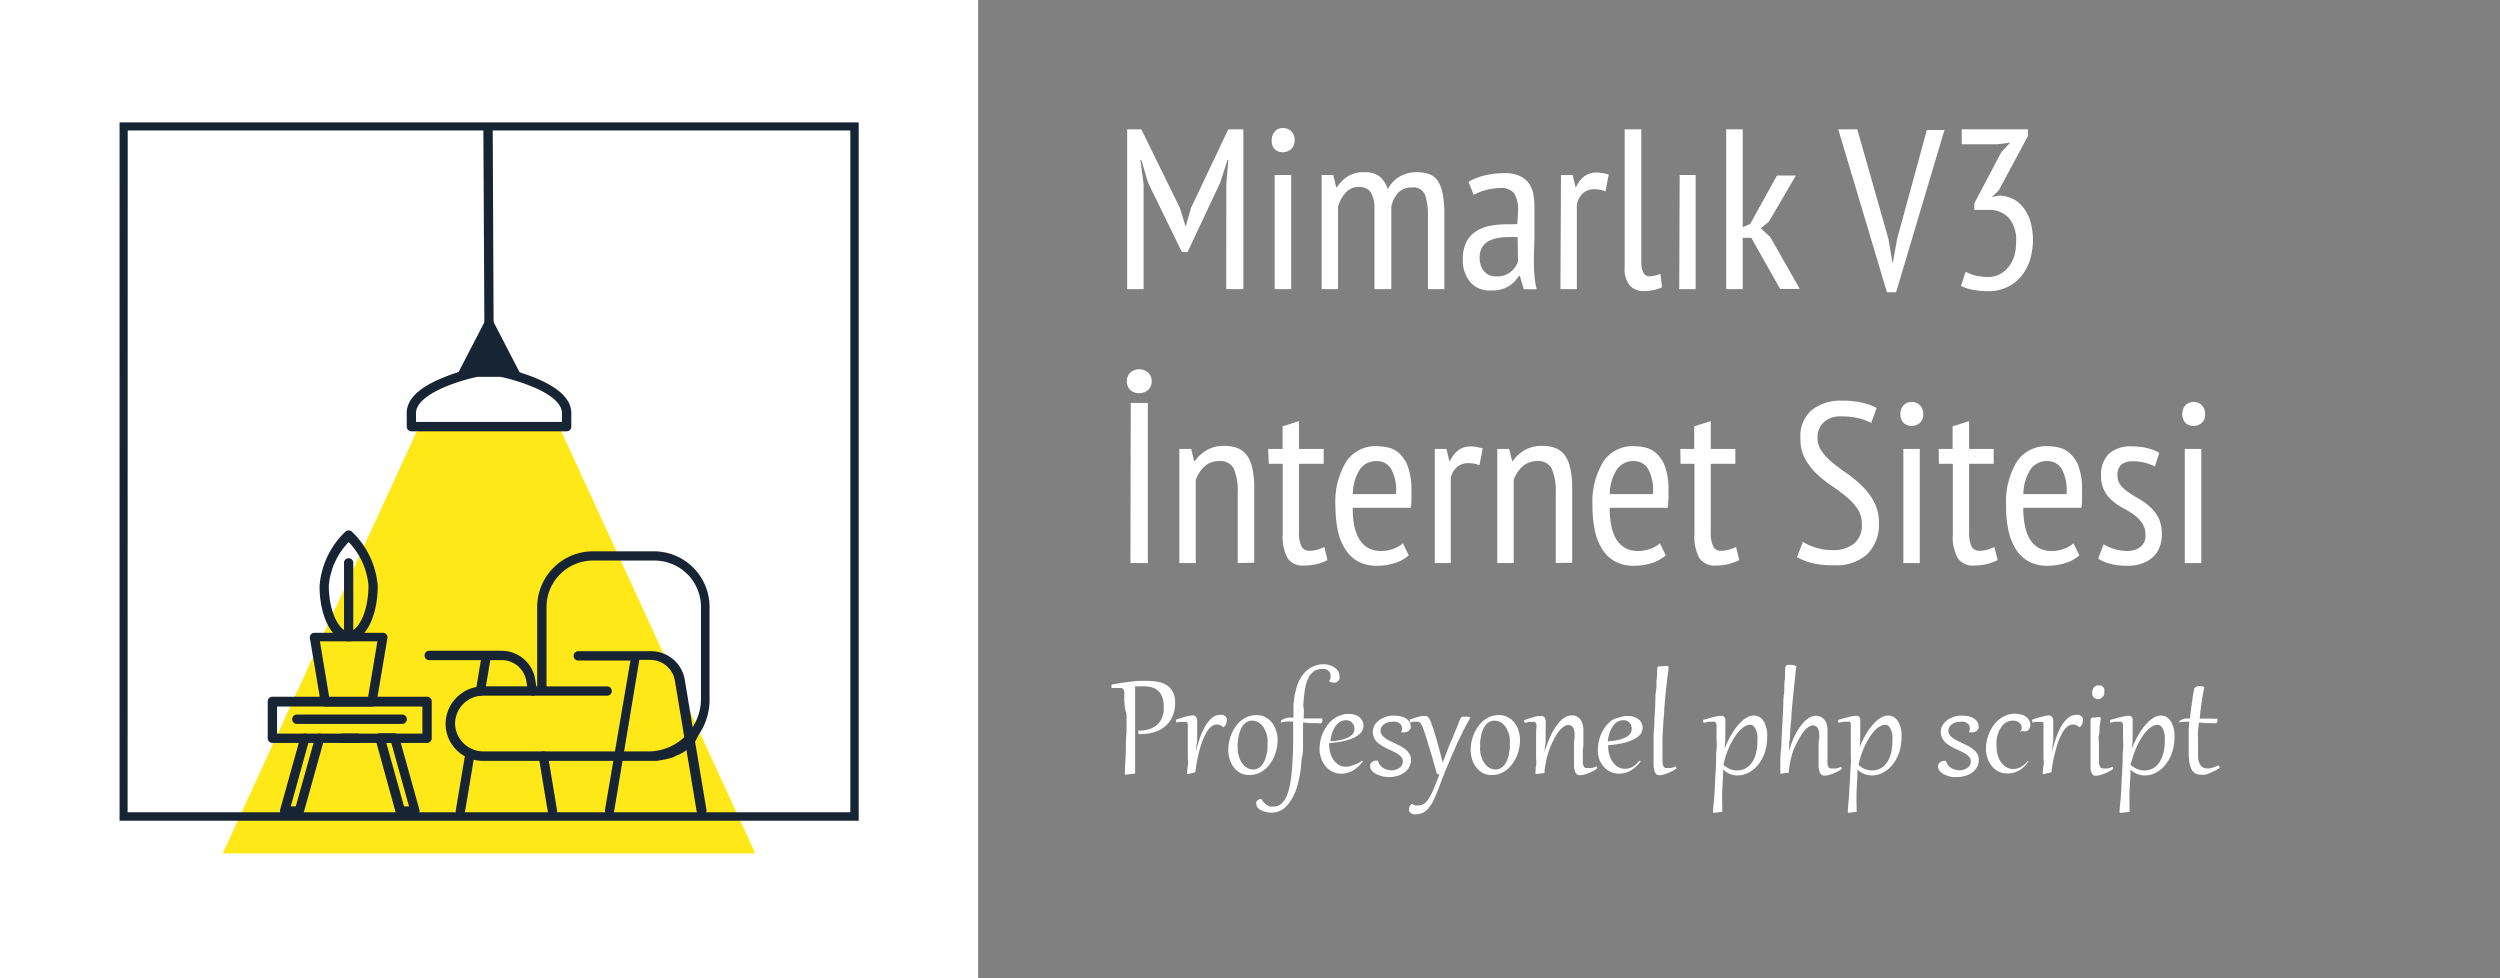 <svg id="katman_1" data-name="katman 1" xmlns="http://www.w3.org/2000/svg" viewBox="0 0 230 90"><rect x="0" y="0" width="230" height="90" fill="#808080" stroke="none"/><defs><style>.cls-1{fill:#fff;}.cls-2{fill:#ffe817;}.cls-3{fill:#172433;}</style></defs><rect class="cls-1" x="-0.01" width="90" height="90"/><path class="cls-1" d="M112.82,16.94l.19-2.22h-.08l-.67,2.08-3,6.38h-.53l-3.11-6.38L105,14.72h-.08l.29,2.22V26.6h-1.51V11.9H105l3.55,7.23.53,1.72h0l.5-1.74L113,11.9h1.39V26.6h-1.58Z"/><path class="cls-1" d="M117,12.91a1.19,1.19,0,0,1,.29-.82.92.92,0,0,1,.74-.31,1.06,1.06,0,0,1,.77.3,1.13,1.13,0,0,1,.3.83,1,1,0,0,1-.3.79A1.09,1.09,0,0,1,118,14a1,1,0,0,1-.74-.29A1.09,1.09,0,0,1,117,12.91Zm.27,3.19h1.52V26.6h-1.52Z"/><path class="cls-1" d="M126.45,26.6V20.37c0-.56,0-1,0-1.44a3,3,0,0,0-.22-1,1.24,1.24,0,0,0-.46-.56,1.61,1.61,0,0,0-.78-.17,1.55,1.55,0,0,0-1.21.55,3.14,3.14,0,0,0-.68,1.27V26.6h-1.51V16.1h1.07l.27,1.12H123a3.53,3.53,0,0,1,1-1,2.89,2.89,0,0,1,1.55-.38,2.3,2.3,0,0,1,1.31.35,2.27,2.27,0,0,1,.81,1.23,2.81,2.81,0,0,1,1.08-1.16,3,3,0,0,1,1.55-.42,3.45,3.45,0,0,1,1.18.18,1.6,1.6,0,0,1,.8.63,3.35,3.35,0,0,1,.45,1.2,9.7,9.7,0,0,1,.15,1.88V26.6h-1.51V19.92a5.75,5.75,0,0,0-.27-2,1.13,1.13,0,0,0-1.2-.67,1.65,1.65,0,0,0-1.27.49A2.75,2.75,0,0,0,128,19V26.6Z"/><path class="cls-1" d="M135.1,16.73a5.44,5.44,0,0,1,1.48-.59,7.92,7.92,0,0,1,1.84-.21,3.18,3.18,0,0,1,1.42.27,2,2,0,0,1,.84.71,2.58,2.58,0,0,1,.4,1,7.92,7.92,0,0,1,.09,1.21c0,.84,0,1.66,0,2.45s-.05,1.56-.05,2.27c0,.54,0,1,.05,1.48a8.3,8.3,0,0,0,.2,1.29h-1.18l-.37-1.23h-.08a2.93,2.93,0,0,1-.92.94,2.89,2.89,0,0,1-1.63.4A2.36,2.36,0,0,1,135.3,26a3.09,3.09,0,0,1-.72-2.17,3.38,3.38,0,0,1,.3-1.51,2.5,2.5,0,0,1,.86-1,3.61,3.61,0,0,1,1.31-.54,8.74,8.74,0,0,1,1.7-.15h.41a3.31,3.31,0,0,1,.44,0c0-.44.06-.82.06-1.16a3,3,0,0,0-.35-1.68A1.52,1.52,0,0,0,138,17.3a5,5,0,0,0-1.27.18,4.6,4.6,0,0,0-1.15.45Zm4.52,5.08-.41,0h-.42a5.33,5.33,0,0,0-1,.09,2.59,2.59,0,0,0-.85.29,1.61,1.61,0,0,0-.59.57,1.76,1.76,0,0,0-.22.9,1.89,1.89,0,0,0,.41,1.3,1.32,1.32,0,0,0,1.05.46A1.93,1.93,0,0,0,139,25a2.29,2.29,0,0,0,.66-.92Z"/><path class="cls-1" d="M143.61,16.1h1.07l.27,1.12H145a2.46,2.46,0,0,1,.76-1,1.91,1.91,0,0,1,1.15-.35,4,4,0,0,1,1.09.19l-.29,1.54a3,3,0,0,0-1-.19,1.57,1.57,0,0,0-1.09.38,1.9,1.9,0,0,0-.55,1.05V26.6h-1.51Z"/><path class="cls-1" d="M151,24.1a2.09,2.09,0,0,0,.2,1,.63.63,0,0,0,.56.32,2.93,2.93,0,0,0,1-.23l.15,1.22a2.55,2.55,0,0,1-.76.27,4.34,4.34,0,0,1-.9.1,1.74,1.74,0,0,1-1.29-.49,2.42,2.42,0,0,1-.49-1.73V11.9H151Z"/><path class="cls-1" d="M154.53,16.1H156V26.6h-1.51Z"/><path class="cls-1" d="M161.12,21.88h-.79V26.6h-1.52V11.9h1.52v9l.69-.3,2.46-4.45h1.74l-2.48,4.24L162,21l.87.82,2.71,4.76h-1.81Z"/><path class="cls-1" d="M173.74,22l.38,2.25h0l.42-2.29,2.73-10h1.62l-4.45,14.93h-.84L169.12,11.9h1.75Z"/><path class="cls-1" d="M180.84,25a3.52,3.52,0,0,0,.91.35,4.76,4.76,0,0,0,1.19.13,2.37,2.37,0,0,0,1-.23,2.49,2.49,0,0,0,.82-.66,3.09,3.09,0,0,0,.54-1,4.35,4.35,0,0,0,.18-1.28,3.19,3.19,0,0,0-.68-2.28,2.49,2.49,0,0,0-1.9-.72h-1.26v-.61L184.12,14l.82-.88-1.16.15h-3.3V11.9h6.09v.61l-2.68,5-.63.61v0l.61-.12a2.89,2.89,0,0,1,1.23.26,2.56,2.56,0,0,1,1,.78,3.93,3.93,0,0,1,.68,1.27,6.33,6.33,0,0,1-.08,3.78,4.51,4.51,0,0,1-.88,1.48,3.78,3.78,0,0,1-1.3.91,4.06,4.06,0,0,1-1.59.31,7.54,7.54,0,0,1-1.38-.12,4.63,4.63,0,0,1-1.14-.36Z"/><path class="cls-1" d="M103.67,35.07a1.13,1.13,0,0,1,.29-.77,1.25,1.25,0,0,1,1.69,0,1.14,1.14,0,0,1,0,1.56,1.28,1.28,0,0,1-1.69,0A1.13,1.13,0,0,1,103.67,35.07Zm.36,2h1.57V51.8H104Z"/><path class="cls-1" d="M113.87,51.8V45.4a5.32,5.32,0,0,0-.36-2.28,1.36,1.36,0,0,0-1.32-.7,1.92,1.92,0,0,0-1.38.5,3,3,0,0,0-.8,1.24V51.8H108.5V41.3h1.09l.27,1.12h.07a3.3,3.3,0,0,1,1.08-1,3.09,3.09,0,0,1,1.62-.4,3.34,3.34,0,0,1,1.19.19,1.93,1.93,0,0,1,.86.64,3.16,3.16,0,0,1,.53,1.21,8.41,8.41,0,0,1,.18,1.91v6.8Z"/><path class="cls-1" d="M116.67,41.3H118V39.22l1.51-.48V41.3h2.27v1.37h-2.27v6.26a2.93,2.93,0,0,0,.22,1.33.77.77,0,0,0,.72.41,2.26,2.26,0,0,0,.73-.1,6.86,6.86,0,0,0,.66-.24l.29,1.2a4.81,4.81,0,0,1-1,.37,4.94,4.94,0,0,1-1.17.13,1.65,1.65,0,0,1-1.5-.68,4.13,4.13,0,0,1-.45-2.21V42.67h-1.28Z"/><path class="cls-1" d="M129.6,51.09a3.36,3.36,0,0,1-1.28.71,5.21,5.21,0,0,1-1.64.25,3.59,3.59,0,0,1-1.71-.38,3.19,3.19,0,0,1-1.19-1.12,5.11,5.11,0,0,1-.7-1.73,11.13,11.13,0,0,1-.22-2.27,7.08,7.08,0,0,1,1-4.09,3.21,3.21,0,0,1,2.79-1.41,4.69,4.69,0,0,1,1.17.15,2.32,2.32,0,0,1,1,.59,3.14,3.14,0,0,1,.74,1.24,6.24,6.24,0,0,1,.29,2.07,7,7,0,0,1,0,.77c0,.27,0,.56-.07.85h-5.33a9.12,9.12,0,0,0,.14,1.64,3.83,3.83,0,0,0,.47,1.25,2.35,2.35,0,0,0,.8.8,2.43,2.43,0,0,0,1.23.28,3.22,3.22,0,0,0,1.13-.21,2.51,2.51,0,0,0,.85-.5Zm-1.17-5.63a4.1,4.1,0,0,0-.44-2.31,1.52,1.52,0,0,0-1.33-.73,1.83,1.83,0,0,0-1.53.73,4.25,4.25,0,0,0-.67,2.31Z"/><path class="cls-1" d="M132,41.3h1.07l.27,1.12h.06a2.58,2.58,0,0,1,.77-1,1.9,1.9,0,0,1,1.14-.35,4,4,0,0,1,1.1.19l-.3,1.54a2.85,2.85,0,0,0-1-.19,1.56,1.56,0,0,0-1.1.39,1.77,1.77,0,0,0-.54,1V51.8H132Z"/><path class="cls-1" d="M143.13,51.8V45.4a5.3,5.3,0,0,0-.37-2.28,1.35,1.35,0,0,0-1.31-.7,2,2,0,0,0-1.39.5,3.06,3.06,0,0,0-.8,1.24V51.8h-1.51V41.3h1.09l.28,1.12h.06a3.3,3.3,0,0,1,1.08-1,3.13,3.13,0,0,1,1.63-.4,3.28,3.28,0,0,1,1.18.19,2,2,0,0,1,.87.64,3.15,3.15,0,0,1,.52,1.21,8.41,8.41,0,0,1,.18,1.91v6.8Z"/><path class="cls-1" d="M153.25,51.09a3.44,3.44,0,0,1-1.28.71,5.26,5.26,0,0,1-1.64.25,3.54,3.54,0,0,1-1.71-.38,3.21,3.21,0,0,1-1.2-1.12,5.31,5.31,0,0,1-.69-1.73,10.47,10.47,0,0,1-.22-2.27,7.16,7.16,0,0,1,1-4.09,3.22,3.22,0,0,1,2.8-1.41,4.56,4.56,0,0,1,1.16.15,2.27,2.27,0,0,1,1,.59,3,3,0,0,1,.75,1.24,6.27,6.27,0,0,1,.28,2.07c0,.24,0,.5,0,.77s-.05.56-.07.85h-5.34a8.25,8.25,0,0,0,.15,1.64,3.83,3.83,0,0,0,.46,1.25,2.3,2.3,0,0,0,.81.8,2.43,2.43,0,0,0,1.23.28,3.13,3.13,0,0,0,1.12-.21,2.41,2.41,0,0,0,.85-.5Zm-1.18-5.63a4.1,4.1,0,0,0-.44-2.31,1.49,1.49,0,0,0-1.32-.73,1.81,1.81,0,0,0-1.53.73,4.25,4.25,0,0,0-.68,2.31Z"/><path class="cls-1" d="M154.59,41.3h1.28V39.22l1.52-.48V41.3h2.26v1.37h-2.26v6.26a2.93,2.93,0,0,0,.22,1.33.75.75,0,0,0,.72.41,2.2,2.2,0,0,0,.72-.1,6.12,6.12,0,0,0,.67-.24l.29,1.2a5.12,5.12,0,0,1-1,.37,4.91,4.91,0,0,1-1.16.13,1.65,1.65,0,0,1-1.5-.68,4,4,0,0,1-.46-2.21V42.67h-1.28Z"/><path class="cls-1" d="M165.87,49.85a4.57,4.57,0,0,0,1.12.51,5,5,0,0,0,1.65.25,3,3,0,0,0,1.91-.58,2.18,2.18,0,0,0,.74-1.82,2.48,2.48,0,0,0-.42-1.43,5.51,5.51,0,0,0-1.05-1.12c-.42-.34-.87-.68-1.36-1a10.91,10.91,0,0,1-1.35-1.09,5.48,5.48,0,0,1-1.05-1.38,3.84,3.84,0,0,1-.42-1.86,3.15,3.15,0,0,1,1.06-2.62,4.27,4.27,0,0,1,2.76-.85,8.15,8.15,0,0,1,1.87.19,5,5,0,0,1,1.32.48l-.5,1.39a4.11,4.11,0,0,0-1.08-.42,6.18,6.18,0,0,0-1.63-.19,2.25,2.25,0,0,0-1.68.56,1.88,1.88,0,0,0-.55,1.39,2.11,2.11,0,0,0,.42,1.3,5.91,5.91,0,0,0,1.05,1.08c.42.33.87.67,1.36,1a11.39,11.39,0,0,1,1.35,1.15,5.93,5.93,0,0,1,1.05,1.43,4,4,0,0,1,.42,1.89A3.81,3.81,0,0,1,171.77,51a4.24,4.24,0,0,1-3.09,1,7.48,7.48,0,0,1-2.07-.23,5.14,5.14,0,0,1-1.29-.52Z"/><path class="cls-1" d="M174.84,38.11a1.18,1.18,0,0,1,.28-.82,1,1,0,0,1,.75-.31,1,1,0,0,1,.76.3,1.13,1.13,0,0,1,.31.83,1,1,0,0,1-.31.79,1.07,1.07,0,0,1-.76.28,1,1,0,0,1-.75-.29A1.08,1.08,0,0,1,174.84,38.11Zm.27,3.19h1.51V51.8h-1.51Z"/><path class="cls-1" d="M178.36,41.3h1.28V39.22l1.52-.48V41.3h2.26v1.37h-2.26v6.26a2.93,2.93,0,0,0,.22,1.33.76.76,0,0,0,.72.41,2.3,2.3,0,0,0,.73-.1,6.86,6.86,0,0,0,.66-.24l.29,1.2a5.12,5.12,0,0,1-1,.37,4.91,4.91,0,0,1-1.16.13,1.65,1.65,0,0,1-1.5-.68,4,4,0,0,1-.46-2.21V42.67h-1.28Z"/><path class="cls-1" d="M191.3,51.09a3.44,3.44,0,0,1-1.28.71,5.26,5.26,0,0,1-1.64.25,3.54,3.54,0,0,1-1.71-.38,3.29,3.29,0,0,1-1.2-1.12,5.31,5.31,0,0,1-.69-1.73,10.47,10.47,0,0,1-.22-2.27,7.16,7.16,0,0,1,1-4.09,3.22,3.22,0,0,1,2.8-1.41,4.56,4.56,0,0,1,1.16.15,2.22,2.22,0,0,1,1,.59,3,3,0,0,1,.75,1.24,6.27,6.27,0,0,1,.28,2.07c0,.24,0,.5,0,.77s0,.56-.07.85h-5.34a8.25,8.25,0,0,0,.15,1.64,3.83,3.83,0,0,0,.46,1.25,2.3,2.3,0,0,0,.81.8,2.43,2.43,0,0,0,1.23.28,3.13,3.13,0,0,0,1.12-.21,2.41,2.41,0,0,0,.85-.5Zm-1.18-5.63a4.1,4.1,0,0,0-.44-2.31,1.49,1.49,0,0,0-1.32-.73,1.81,1.81,0,0,0-1.53.73,4.25,4.25,0,0,0-.68,2.31Z"/><path class="cls-1" d="M193.53,50.08a4.33,4.33,0,0,0,1,.43,4,4,0,0,0,1.19.18,2,2,0,0,0,1.17-.35,1.28,1.28,0,0,0,.49-1.13,1.86,1.86,0,0,0-.3-1.08,3.32,3.32,0,0,0-.74-.76,8.61,8.61,0,0,0-1-.62,4.59,4.59,0,0,1-1-.68,3.15,3.15,0,0,1-.75-.94,2.82,2.82,0,0,1-.29-1.38,2.65,2.65,0,0,1,.72-2,2.9,2.9,0,0,1,2.05-.68,6,6,0,0,1,1.49.16,4,4,0,0,1,1.09.43l-.4,1.26a4.11,4.11,0,0,0-.92-.35,4.29,4.29,0,0,0-1.07-.13,1.64,1.64,0,0,0-1.11.31,1.28,1.28,0,0,0-.34,1,1.4,1.4,0,0,0,.29.89,3.26,3.26,0,0,0,.75.67c.3.21.62.41,1,.62a5.42,5.42,0,0,1,1,.75,3.6,3.6,0,0,1,.75,1,3.49,3.49,0,0,1,.29,1.5,3.16,3.16,0,0,1-.19,1.11,2.29,2.29,0,0,1-.58.91,2.79,2.79,0,0,1-1,.62,3.56,3.56,0,0,1-1.36.23,6.2,6.2,0,0,1-1.59-.17,4,4,0,0,1-1.14-.48Z"/><path class="cls-1" d="M200.77,38.11a1.23,1.23,0,0,1,.28-.82,1,1,0,0,1,.75-.31,1.06,1.06,0,0,1,.77.3,1.13,1.13,0,0,1,.3.83,1,1,0,0,1-.3.79,1.09,1.09,0,0,1-.77.28,1,1,0,0,1-.75-.29A1.13,1.13,0,0,1,200.77,38.11ZM201,41.3h1.52V51.8H201Z"/><path class="cls-1" d="M103.43,63.85a1.12,1.12,0,0,0,0-.27.31.31,0,0,0-.09-.17.33.33,0,0,0-.18-.11,1.09,1.09,0,0,0-.28,0,5.45,5.45,0,0,0-.62,0l0-.32.76-.13.83-.12.87-.09.83,0a5.21,5.21,0,0,1,1,.09,2.25,2.25,0,0,1,.81.32,1.74,1.74,0,0,1,.55.62,2.07,2.07,0,0,1,.2,1,2.92,2.92,0,0,1-.23,1.2,2.44,2.44,0,0,1-.63.9,2.68,2.68,0,0,1-1,.57,3.87,3.87,0,0,1-1.26.19.41.41,0,0,1-.22,0s-.06-.1-.06-.21v-.1a3.59,3.59,0,0,0,.93-.11,2.45,2.45,0,0,0,.65-.3,1.53,1.53,0,0,0,.42-.42,2,2,0,0,0,.24-.49,2.16,2.16,0,0,0,.11-.49,3.77,3.77,0,0,0,0-.45,2.24,2.24,0,0,0-.15-.88,1.39,1.39,0,0,0-.4-.56,1.54,1.54,0,0,0-.6-.3,3.38,3.38,0,0,0-.72-.08h-.38l-.38,0c0,.19,0,.44,0,.76s0,.67,0,1.08,0,.86,0,1.35,0,1,0,1.52,0,1.08,0,1.64,0,1.12,0,1.68l-.87.1h-.07c0-.7.06-1.37.08-2s0-1.24.07-1.84l0-1.76C103.42,65.05,103.43,64.46,103.43,63.85Z"/><path class="cls-1" d="M109.28,71.22h-.06c0-.24,0-.49.06-.76s0-.55,0-.83,0-.57,0-.84,0-.54,0-.78,0-.46,0-.65,0-.34,0-.45a1.52,1.52,0,0,0,0-.23.31.31,0,0,0-.05-.17.2.2,0,0,0-.11-.09.5.5,0,0,0-.19,0h-.13l-.15,0-.18,0-.23.06-.06-.26a9.27,9.27,0,0,1,1-.31,2.7,2.7,0,0,1,.51-.09.38.38,0,0,1,.34.14.68.68,0,0,1,.11.42s0,.07,0,.15,0,.19,0,.32,0,.29,0,.47,0,.36,0,.56,0,.41-.06.63l-.06.66h0a13.42,13.42,0,0,1,.39-1.34,6.82,6.82,0,0,1,.5-1.08,3,3,0,0,1,.61-.72,1.16,1.16,0,0,1,.73-.26.75.75,0,0,1,.26,0,.57.57,0,0,1,.21.13.62.62,0,0,1,.14.18.64.64,0,0,1,0,.24.72.72,0,0,1-.08.32.69.69,0,0,1-.22.27h0a1.1,1.1,0,0,0-.29-.19.75.75,0,0,0-.61,0,.84.84,0,0,0-.28.18,1.89,1.89,0,0,0-.39.5,5.53,5.53,0,0,0-.33.69c-.1.26-.19.52-.27.8s-.14.56-.2.82-.1.51-.14.75-.06.43-.08.59Z"/><path class="cls-1" d="M113,69a3.82,3.82,0,0,1,.08-.75,3.18,3.18,0,0,1,.23-.74,3.36,3.36,0,0,1,.37-.67,2.42,2.42,0,0,1,.51-.55,2.54,2.54,0,0,1,.64-.37,2.2,2.2,0,0,1,.78-.13,1.58,1.58,0,0,1,.82.2,1.8,1.8,0,0,1,.61.52,2.24,2.24,0,0,1,.37.74,2.63,2.63,0,0,1,.13.84,3.82,3.82,0,0,1-.08.75,3.74,3.74,0,0,1-.23.74,3.36,3.36,0,0,1-.37.67,3,3,0,0,1-.51.55,2.44,2.44,0,0,1-.65.37,2.11,2.11,0,0,1-.77.13,1.72,1.72,0,0,1-.83-.19,1.91,1.91,0,0,1-.6-.53,2.1,2.1,0,0,1-.37-.73A2.74,2.74,0,0,1,113,69Zm.88-.35a4.36,4.36,0,0,0,0,.51,3.89,3.89,0,0,0,.12.49,3.07,3.07,0,0,0,.2.45,2,2,0,0,0,.29.36,1.26,1.26,0,0,0,.36.24,1.13,1.13,0,0,0,.45.09.89.89,0,0,0,.47-.12,1.15,1.15,0,0,0,.35-.31,1.8,1.8,0,0,0,.25-.43,3.8,3.8,0,0,0,.15-.51,4.71,4.71,0,0,0,.09-.52c0-.17,0-.32,0-.47a2.92,2.92,0,0,0,0-.51,2.07,2.07,0,0,0-.12-.49,2.48,2.48,0,0,0-.2-.44,1.45,1.45,0,0,0-.28-.36,1.31,1.31,0,0,0-.37-.24,1,1,0,0,0-.44-.09.89.89,0,0,0-.47.12,1,1,0,0,0-.36.3,1.55,1.55,0,0,0-.24.44,2.91,2.91,0,0,0-.16.5,5.06,5.06,0,0,0-.08.52A3.94,3.94,0,0,0,113.85,68.67Z"/><path class="cls-1" d="M119.93,66.1h1.46l.26,0a.73.73,0,0,1,0,.22.19.19,0,0,1-.13.21,1,1,0,0,1-.39,0l-.56,0-.69-.06c0,.29,0,.61,0,1s0,.7,0,1.06,0,.74-.09,1.12-.07.74-.12,1.1-.11.7-.18,1a8.1,8.1,0,0,1-.24.89,4.81,4.81,0,0,1-.49,1,3.06,3.06,0,0,1-.57.68,2,2,0,0,1-.64.36,2.1,2.1,0,0,1-1.17,0,2,2,0,0,1-.42-.17,1,1,0,0,1-.28-.25.54.54,0,0,1-.1-.3.34.34,0,0,1,0-.17.42.42,0,0,1,.11-.16.62.62,0,0,1,.16-.1.54.54,0,0,1,.22,0,1.54,1.54,0,0,0,.23.32,1.74,1.74,0,0,0,.27.22,1.2,1.2,0,0,0,.31.13,1.65,1.65,0,0,0,.32,0,1,1,0,0,0,.71-.28,2.14,2.14,0,0,0,.5-.77,6.23,6.23,0,0,0,.31-1.21c.08-.47.13-1,.17-1.57s.07-1.2.08-1.87,0-1.37,0-2.11a6.05,6.05,0,0,0-.63,0,1.72,1.72,0,0,0-.5.09s0,0,0-.07a.23.23,0,0,1,.08-.16.89.89,0,0,1,.24-.13,2.14,2.14,0,0,1,.37-.1l.47,0c0-.23,0-.45,0-.65s0-.42,0-.62l.09-.62c0-.2.08-.41.13-.63a3.66,3.66,0,0,1,.25-.77,3.51,3.51,0,0,1,.36-.61,3.19,3.19,0,0,1,.43-.46,2.6,2.6,0,0,1,.48-.31,2.51,2.51,0,0,1,.5-.18,2.12,2.12,0,0,1,.49-.06,1.83,1.83,0,0,1,.64.1,1.43,1.43,0,0,1,.46.24,1.19,1.19,0,0,1,.3.34.94.94,0,0,1,.1.39.82.82,0,0,1,0,.28.56.56,0,0,1-.14.2.58.58,0,0,1-.2.13.86.86,0,0,1-.24,0,.93.93,0,0,1-.35-.08l0,0c0-.11.08-.21.11-.29a1,1,0,0,0,0-.25.56.56,0,0,0-.26-.5.58.58,0,0,0-.25-.12,1,1,0,0,0-.28,0,1.28,1.28,0,0,0-.7.18,1.54,1.54,0,0,0-.47.51,2.56,2.56,0,0,0-.3.75,6.34,6.34,0,0,0-.16.94q-.06.5-.09,1.05C120,65.37,119.94,65.74,119.93,66.1Z"/><path class="cls-1" d="M125.3,70l0,0,.07,0,0,.06a.08.08,0,0,1,0,0,0,0,0,0,1,0,0,3,3,0,0,1-.44.49,3.24,3.24,0,0,1-.49.36,2.07,2.07,0,0,1-.52.2,1.91,1.91,0,0,1-.52.07,1.85,1.85,0,0,1-1.43-.67,2.18,2.18,0,0,1-.42-.73,2.66,2.66,0,0,1-.15-.9,3.46,3.46,0,0,1,.09-.78,3.89,3.89,0,0,1,.25-.75,3.75,3.75,0,0,1,.4-.66,2.66,2.66,0,0,1,.53-.53,2.32,2.32,0,0,1,.66-.35,2.09,2.09,0,0,1,.76-.13,1.77,1.77,0,0,1,.52.07,1.44,1.44,0,0,1,.43.21,1.05,1.05,0,0,1,.29.34.9.9,0,0,1,.11.46,1,1,0,0,1-.24.65,1.91,1.91,0,0,1-.67.47,4.8,4.8,0,0,1-1,.32,11.44,11.44,0,0,1-1.25.17v.07a3.24,3.24,0,0,0,.11.85,2.21,2.21,0,0,0,.33.67,1.65,1.65,0,0,0,.49.43,1.28,1.28,0,0,0,.61.15,1.57,1.57,0,0,0,.68-.16A2.64,2.64,0,0,0,125.3,70Zm-.69-2.94a.87.87,0,0,0-.06-.32.82.82,0,0,0-.16-.25.66.66,0,0,0-.23-.17.81.81,0,0,0-.31-.06,1.22,1.22,0,0,0-.43.08,1.13,1.13,0,0,0-.34.23,1.54,1.54,0,0,0-.28.34,3.91,3.91,0,0,0-.2.41,3.19,3.19,0,0,0-.13.44,3.64,3.64,0,0,0-.07.44,6.19,6.19,0,0,0,.93-.12,2.86,2.86,0,0,0,.7-.24,1.23,1.23,0,0,0,.43-.33A.72.72,0,0,0,124.61,67.05Z"/><path class="cls-1" d="M126.74,69.8a1.13,1.13,0,0,0,.15.48,1,1,0,0,0,.31.33,1.09,1.09,0,0,0,.39.19,1.68,1.68,0,0,0,.44.07,1.21,1.21,0,0,0,.38-.06,1,1,0,0,0,.33-.16.68.68,0,0,0,.23-.25.69.69,0,0,0,0-.68,1.22,1.22,0,0,0-.25-.26,2.36,2.36,0,0,0-.35-.23l-.43-.21-.39-.18a2.82,2.82,0,0,1-.38-.21,4,4,0,0,1-.34-.23,1.53,1.53,0,0,1-.28-.29,1.06,1.06,0,0,1-.18-.35,1.09,1.09,0,0,1-.07-.42,1.19,1.19,0,0,1,.09-.47,1,1,0,0,1,.24-.38,1.72,1.72,0,0,1,.35-.3,2.74,2.74,0,0,1,.42-.21,2.52,2.52,0,0,1,.47-.13,2.56,2.56,0,0,1,.47,0,2.44,2.44,0,0,1,.55.06,1.48,1.48,0,0,1,.46.19,1,1,0,0,1,.31.3.67.67,0,0,1,.12.39.68.68,0,0,1,0,.19.54.54,0,0,1-.1.18.65.65,0,0,1-.18.15.77.77,0,0,1-.28.06,1.19,1.19,0,0,1-.32,0l0,0a1.11,1.11,0,0,0,.08-.21,1.37,1.37,0,0,0,0-.19.45.45,0,0,0-.09-.28.61.61,0,0,0-.2-.19.94.94,0,0,0-.28-.1,1,1,0,0,0-.3,0,1.59,1.59,0,0,0-.46.07,1.06,1.06,0,0,0-.35.19.78.78,0,0,0-.22.26.66.66,0,0,0-.07.3.61.61,0,0,0,.1.36,1.37,1.37,0,0,0,.29.3,2.5,2.5,0,0,0,.4.25l.48.23.55.27a2.62,2.62,0,0,1,.49.33,1.25,1.25,0,0,1,.35.41,1,1,0,0,1,.14.54,1.31,1.31,0,0,1-.17.67,1.62,1.62,0,0,1-.44.5,2,2,0,0,1-.64.3,2.64,2.64,0,0,1-1.15.08,2.35,2.35,0,0,1-.4-.09l-.37-.14a1.84,1.84,0,0,1-.31-.2,1,1,0,0,1-.2-.25.61.61,0,0,1-.08-.3.43.43,0,0,1,.06-.24.49.49,0,0,1,.16-.16.62.62,0,0,1,.22-.1l.25,0Z"/><path class="cls-1" d="M132.18,71.16c-.06-.23-.13-.48-.2-.73s-.15-.51-.22-.77-.15-.51-.23-.75-.14-.49-.21-.71l-.2-.63c-.06-.19-.12-.36-.17-.5a2.44,2.44,0,0,0-.15-.35.7.7,0,0,0-.14-.21.55.55,0,0,0-.17-.11.48.48,0,0,0-.18,0l-.25,0-.32.07-.06-.27.43-.14.39-.12.32-.07.22,0a.58.58,0,0,1,.18,0,.55.55,0,0,1,.17.11,1.14,1.14,0,0,1,.16.23,3.28,3.28,0,0,1,.15.36c0,.1.08.22.13.36s.09.31.15.5.12.38.18.6.13.44.19.68.13.47.19.72.13.49.19.73l.38-1c.13-.35.27-.7.41-1s.27-.7.41-1,.27-.68.4-1a.47.47,0,0,1,.08-.14.57.57,0,0,1,.13-.08l.15,0,.14,0a1,1,0,0,1,.24,0,.78.78,0,0,1,.21.09c-.11.17-.22.37-.34.59s-.24.45-.36.7-.25.51-.38.77-.25.55-.37.83-.25.56-.37.84l-.35.83c-.12.28-.22.55-.33.82s-.2.53-.3.78l-.28.73c-.1.24-.2.45-.29.66s-.19.36-.3.52a1.82,1.82,0,0,1-.35.42,1.38,1.38,0,0,1-.92.39,1,1,0,0,1-.31,0,.67.67,0,0,1-.24-.12.47.47,0,0,1-.15-.17.54.54,0,0,1,0-.21.47.47,0,0,1,.07-.25.46.46,0,0,1,.19-.2,1.41,1.41,0,0,0,.31.14,1.7,1.7,0,0,0,.28,0,.94.94,0,0,0,.54-.17,1.62,1.62,0,0,0,.43-.49,5.45,5.45,0,0,0,.42-.81c.13-.33.29-.71.46-1.15l.07-.2Z"/><path class="cls-1" d="M135.3,69a3.82,3.82,0,0,1,.08-.75,3.74,3.74,0,0,1,.23-.74,3.36,3.36,0,0,1,.37-.67,3,3,0,0,1,.51-.55,2.54,2.54,0,0,1,.64-.37,2.2,2.2,0,0,1,.78-.13,1.62,1.62,0,0,1,.83.2,1.77,1.77,0,0,1,.6.52,2.06,2.06,0,0,1,.37.74,2.63,2.63,0,0,1,.13.84,3.19,3.19,0,0,1-.08.75,3.71,3.71,0,0,1-.22.74,4,4,0,0,1-.38.67,3,3,0,0,1-.51.55,2.54,2.54,0,0,1-.64.37,2.2,2.2,0,0,1-.78.13,1.72,1.72,0,0,1-.83-.19,1.91,1.91,0,0,1-.6-.53,2.28,2.28,0,0,1-.37-.73A3.07,3.07,0,0,1,135.3,69Zm.88-.35a2.92,2.92,0,0,0,0,.51,2.07,2.07,0,0,0,.12.49,2.28,2.28,0,0,0,.2.45,1.93,1.93,0,0,0,.28.36,1.41,1.41,0,0,0,.36.24,1.13,1.13,0,0,0,.45.09.89.89,0,0,0,.47-.12,1,1,0,0,0,.35-.31,1.8,1.8,0,0,0,.25-.43,3.8,3.8,0,0,0,.16-.51c0-.17.06-.35.08-.52s0-.32,0-.47a2.92,2.92,0,0,0,0-.51,2.07,2.07,0,0,0-.12-.49,2.48,2.48,0,0,0-.2-.44,1.25,1.25,0,0,0-.28-.36,1.41,1.41,0,0,0-.36-.24,1.13,1.13,0,0,0-.45-.09.89.89,0,0,0-.47.12.92.92,0,0,0-.35.3,1.57,1.57,0,0,0-.25.44,4.16,4.16,0,0,0-.16.5c0,.18-.06.35-.08.52S136.18,68.53,136.18,68.67Z"/><path class="cls-1" d="M141.35,66.91a.94.94,0,0,0,0-.25.34.34,0,0,0-.07-.16.31.31,0,0,0-.11-.09.44.44,0,0,0-.17,0l-.31,0-.42.1-.05-.26.5-.17.44-.13a3.34,3.34,0,0,1,.35-.08l.24,0a.45.45,0,0,1,.34.12.71.71,0,0,1,.11.44v.17c0,.09,0,.2,0,.34s0,.29,0,.47,0,.36,0,.56,0,.41-.05.62l-.06.64h0a10.23,10.23,0,0,1,.6-1.6,5.47,5.47,0,0,1,.65-1.05,2.32,2.32,0,0,1,.65-.59,1.31,1.31,0,0,1,.62-.18,1.1,1.1,0,0,1,.4.08.81.81,0,0,1,.34.25,1.17,1.17,0,0,1,.23.43,2,2,0,0,1,.09.64c0,.08,0,.17,0,.3s0,.26,0,.41,0,.31,0,.48,0,.34-.05.5l0,.47c0,.15,0,.27,0,.38s0,.35,0,.47a1.2,1.2,0,0,0,.08.28.36.36,0,0,0,.15.15.69.69,0,0,0,.22,0,1.41,1.41,0,0,0,.4,0,1.87,1.87,0,0,0,.41-.15l.07.19a2.36,2.36,0,0,1-.33.22l-.43.2a3.26,3.26,0,0,1-.44.15,1.42,1.42,0,0,1-.38.06.46.46,0,0,1-.32-.11.74.74,0,0,1-.17-.29,2.27,2.27,0,0,1-.07-.43c0-.16,0-.34,0-.53s0-.46,0-.7,0-.48,0-.7,0-.42.05-.6a4,4,0,0,0,0-.43,1.08,1.08,0,0,0-.16-.63.54.54,0,0,0-.43-.2.77.77,0,0,0-.45.18,2.47,2.47,0,0,0-.47.49,5.56,5.56,0,0,0-.44.74,7.07,7.07,0,0,0-.39.92,8.34,8.34,0,0,0-.28,1,6.65,6.65,0,0,0-.15,1.09l-.76.09h-.06c0-.24,0-.49.05-.76s0-.55,0-.83,0-.57,0-.84,0-.54,0-.78,0-.46,0-.65Z"/><path class="cls-1" d="M150.81,70l.06,0,.06,0,0,.06a.05.05,0,0,1,0,0s0,0,0,0a3,3,0,0,1-.45.49,2.8,2.8,0,0,1-.49.36,2.07,2.07,0,0,1-.52.2,1.91,1.91,0,0,1-1.32-.11,2,2,0,0,1-.63-.49,2.16,2.16,0,0,1-.41-.73A2.66,2.66,0,0,1,147,69a3.46,3.46,0,0,1,.09-.78,3.86,3.86,0,0,1,.24-.75,4.46,4.46,0,0,1,.4-.66,3.32,3.32,0,0,1,.53-.53A2.32,2.32,0,0,1,149,66a2.15,2.15,0,0,1,.77-.13,1.7,1.7,0,0,1,.51.07,1.33,1.33,0,0,1,.43.21,1,1,0,0,1,.3.34,1,1,0,0,1,.11.46,1,1,0,0,1-.24.65,2,2,0,0,1-.68.47,4.62,4.62,0,0,1-1,.32,10.8,10.8,0,0,1-1.25.17v.07a2.86,2.86,0,0,0,.12.85,2.21,2.21,0,0,0,.33.67,1.54,1.54,0,0,0,.49.43,1.28,1.28,0,0,0,.61.15,1.53,1.53,0,0,0,.67-.16A2.49,2.49,0,0,0,150.81,70Zm-.69-2.94a1.13,1.13,0,0,0-.05-.32.82.82,0,0,0-.16-.25.81.81,0,0,0-.24-.17.73.73,0,0,0-.3-.06,1.08,1.08,0,0,0-.78.31,1.84,1.84,0,0,0-.27.34,2,2,0,0,0-.2.41,2.23,2.23,0,0,0-.13.44,3.73,3.73,0,0,0-.08.44,5.86,5.86,0,0,0,.93-.12,2.72,2.72,0,0,0,.7-.24,1.14,1.14,0,0,0,.43-.33A.72.72,0,0,0,150.12,67.05Z"/><path class="cls-1" d="M153.51,61.3c0,.41-.1.84-.14,1.27s-.1.88-.14,1.32l-.12,1.35c0,.45-.07.89-.09,1.32s-.05.87-.07,1.29,0,.82,0,1.21c0,.24,0,.44,0,.62s0,.32,0,.44a1.05,1.05,0,0,0,.06.29.54.54,0,0,0,.08.17.25.25,0,0,0,.12.07.44.44,0,0,0,.17,0,1.37,1.37,0,0,0,.38,0,1.87,1.87,0,0,0,.41-.15l.07.19a2.36,2.36,0,0,1-.33.22l-.42.2-.43.15a1.41,1.41,0,0,1-.37.06.5.5,0,0,1-.31-.1.65.65,0,0,1-.18-.33,2.89,2.89,0,0,1-.07-.59c0-.25,0-.54,0-.89,0-.13,0-.31,0-.55s0-.5,0-.82,0-.65.05-1,0-.76.05-1.16l.06-1.2c0-.4,0-.79.07-1.17s0-.73.06-1.07,0-.63.06-.88a.25.25,0,0,1,0-.15.32.32,0,0,1,.12-.11l.17,0a.62.62,0,0,1,.19,0A1,1,0,0,1,153.51,61.3Z"/><path class="cls-1" d="M156.66,66.24l.7-.2.48-.12.31-.06.17,0a.47.47,0,0,1,.17,0,.42.42,0,0,1,.14.09.61.61,0,0,1,.1.18,1.09,1.09,0,0,1,0,.28s0,.1,0,.21,0,.26,0,.45,0,.42,0,.69,0,.6-.06,1h.05a8.57,8.57,0,0,1,.61-1.25,5.63,5.63,0,0,1,.68-.92,2.86,2.86,0,0,1,.68-.57,1.3,1.3,0,0,1,.65-.19,1,1,0,0,1,.44.09,1,1,0,0,1,.33.25,1.33,1.33,0,0,1,.24.36,3,3,0,0,1,.15.42,2.36,2.36,0,0,1,.08.45,3.34,3.34,0,0,1,0,.43,4.51,4.51,0,0,1-.11,1,3.63,3.63,0,0,1-.3.86,3.5,3.5,0,0,1-.45.7,2.73,2.73,0,0,1-.56.52,2.26,2.26,0,0,1-.64.32,1.91,1.91,0,0,1-.66.11,1.8,1.8,0,0,1-.69-.13,1.69,1.69,0,0,1-.64-.42c0,.61-.05,1.25-.08,1.9s0,1.33,0,2l-.77.09h-.08c0-.46.07-.94.11-1.44s.06-1,.08-1.51.06-1,.08-1.49,0-1,.05-1.38,0-.82,0-1.17,0-.64,0-.87a1.77,1.77,0,0,0,0-.24.48.48,0,0,0-.06-.18.29.29,0,0,0-.12-.1.48.48,0,0,0-.22,0l-.33,0-.47.1Zm1.9,4.13a2,2,0,0,0,.62.39,1.67,1.67,0,0,0,.62.12,1.59,1.59,0,0,0,.75-.17,1.65,1.65,0,0,0,.6-.52,2.47,2.47,0,0,0,.39-.85,4.2,4.2,0,0,0,.14-1.18,4.63,4.63,0,0,0,0-.51,2.8,2.8,0,0,0-.12-.48,1.1,1.1,0,0,0-.22-.35.45.45,0,0,0-.32-.14,1,1,0,0,0-.45.12,2,2,0,0,0-.42.31,2.59,2.59,0,0,0-.4.46,5.35,5.35,0,0,0-.36.56,5.81,5.81,0,0,0-.31.61c-.09.2-.17.41-.24.61a4.43,4.43,0,0,0-.17.56A3.19,3.19,0,0,0,158.56,70.37Z"/><path class="cls-1" d="M164.56,69.18a9.84,9.84,0,0,1,.59-1.57,6,6,0,0,1,.65-1,2.59,2.59,0,0,1,.65-.58,1.32,1.32,0,0,1,.63-.18,1.09,1.09,0,0,1,.39.08,1,1,0,0,1,.34.25,1.22,1.22,0,0,1,.24.42,2.22,2.22,0,0,1,.08.62c0,.08,0,.18,0,.3s0,.27,0,.42,0,.32,0,.49,0,.34,0,.51,0,.32,0,.47,0,.28,0,.38a3,3,0,0,0,0,.47.88.88,0,0,0,.07.28.36.36,0,0,0,.15.15.73.73,0,0,0,.22,0,1.41,1.41,0,0,0,.4,0,1.7,1.7,0,0,0,.41-.15l.07.19a2.36,2.36,0,0,1-.33.22l-.42.2-.44.15a1.55,1.55,0,0,1-.39.06.43.43,0,0,1-.31-.11.56.56,0,0,1-.17-.29,1.65,1.65,0,0,1-.08-.43c0-.16,0-.34,0-.53s0-.46,0-.7,0-.47,0-.69,0-.43.05-.61,0-.34,0-.45a1,1,0,0,0-.16-.61.54.54,0,0,0-.43-.2.74.74,0,0,0-.44.18,2.21,2.21,0,0,0-.47.49,6.86,6.86,0,0,0-.45.74A8.78,8.78,0,0,0,165,69a8.34,8.34,0,0,0-.28,1,6.65,6.65,0,0,0-.15,1.09l-.78.09h0c0-.29,0-.61,0-1s0-.71.05-1.11.05-.79.07-1.22.05-.85.07-1.29.05-.88.07-1.33,0-.89.07-1.32,0-.87.07-1.28,0-.82.06-1.2a.25.25,0,0,1,.05-.15.45.45,0,0,1,.13-.11.69.69,0,0,1,.17,0,.62.62,0,0,1,.19,0,1.09,1.09,0,0,1,.47.12c-.06.49-.11,1-.15,1.37s-.09.8-.12,1.15-.07.69-.1,1-.05.6-.07.88,0,.56-.07.83l-.06.82c0,.28,0,.56-.06.86s0,.62-.07,1Z"/><path class="cls-1" d="M169.08,66.24l.7-.2.48-.12.31-.06.17,0a.47.47,0,0,1,.17,0,.42.42,0,0,1,.14.09.44.44,0,0,1,.09.18.75.75,0,0,1,0,.28s0,.1,0,.21,0,.26,0,.45,0,.42,0,.69,0,.6-.06,1h0a8.57,8.57,0,0,1,.61-1.25,5.11,5.11,0,0,1,.68-.92,2.86,2.86,0,0,1,.68-.57,1.3,1.3,0,0,1,.65-.19,1,1,0,0,1,.44.09,1.31,1.31,0,0,1,.33.25,1.61,1.61,0,0,1,.24.36,3,3,0,0,1,.15.42,2.36,2.36,0,0,1,.08.45,3.34,3.34,0,0,1,0,.43,4.51,4.51,0,0,1-.11,1,3.63,3.63,0,0,1-.3.86,3.5,3.5,0,0,1-.45.7,2.73,2.73,0,0,1-.56.52,2.56,2.56,0,0,1-.64.32,1.91,1.91,0,0,1-.66.11,1.8,1.8,0,0,1-.69-.13,1.69,1.69,0,0,1-.64-.42c0,.61-.05,1.25-.08,1.9s0,1.33,0,2l-.77.09H170c0-.46.07-.94.1-1.44s.06-1,.09-1.51.05-1,.08-1.49,0-1,0-1.38,0-.82,0-1.17,0-.64,0-.87a1.66,1.66,0,0,0,0-.24.78.78,0,0,0,0-.18.27.27,0,0,0-.13-.1.41.41,0,0,0-.21,0l-.33,0-.47.1Zm1.9,4.13a2,2,0,0,0,.62.39,1.67,1.67,0,0,0,.62.12,1.59,1.59,0,0,0,.75-.17,1.74,1.74,0,0,0,.6-.52,2.47,2.47,0,0,0,.39-.85,4.2,4.2,0,0,0,.14-1.18,3.08,3.08,0,0,0,0-.51,1.69,1.69,0,0,0-.12-.48.93.93,0,0,0-.21-.35.45.45,0,0,0-.33-.14.91.91,0,0,0-.44.12,2,2,0,0,0-.43.31,3,3,0,0,0-.39.46,5.35,5.35,0,0,0-.36.56,5.81,5.81,0,0,0-.31.61c-.09.2-.17.41-.24.61a4.43,4.43,0,0,0-.17.56A2.23,2.23,0,0,0,171,70.37Z"/><path class="cls-1" d="M179,69.8a.91.91,0,0,0,.15.48,1,1,0,0,0,.3.33,1.14,1.14,0,0,0,.4.19,1.55,1.55,0,0,0,.43.07,1.32,1.32,0,0,0,.39-.06,1.26,1.26,0,0,0,.33-.16.92.92,0,0,0,.23-.25.74.74,0,0,0,.08-.34.64.64,0,0,0-.09-.34,1.16,1.16,0,0,0-.24-.26,3.17,3.17,0,0,0-.36-.23l-.43-.21-.39-.18a2.71,2.71,0,0,1-.37-.21,3,3,0,0,1-.35-.23,1.48,1.48,0,0,1-.27-.29,1.25,1.25,0,0,1-.26-.77,1.19,1.19,0,0,1,.09-.47,1.36,1.36,0,0,1,.24-.38,2,2,0,0,1,.35-.3,2.46,2.46,0,0,1,.43-.21,2.42,2.42,0,0,1,.46-.13,2.56,2.56,0,0,1,.47,0,2.53,2.53,0,0,1,.56.06,1.53,1.53,0,0,1,.45.19.89.89,0,0,1,.31.3.67.67,0,0,1,.12.39.68.68,0,0,1,0,.19.54.54,0,0,1-.1.18.54.54,0,0,1-.18.15.77.77,0,0,1-.28.06,1.25,1.25,0,0,1-.32,0v0c0-.07.05-.15.07-.21a1.37,1.37,0,0,0,0-.19.51.51,0,0,0-.08-.28.76.76,0,0,0-.21-.19.85.85,0,0,0-.28-.1,1,1,0,0,0-.3,0,1.64,1.64,0,0,0-.46.07,1.17,1.17,0,0,0-.35.19.75.75,0,0,0-.21.26.67.67,0,0,0-.08.3.61.61,0,0,0,.11.36,1.13,1.13,0,0,0,.28.3,3,3,0,0,0,.4.25l.48.23.56.27a3.49,3.49,0,0,1,.49.33,1.39,1.39,0,0,1,.35.41,1.13,1.13,0,0,1,.13.54,1.31,1.31,0,0,1-.17.67,1.62,1.62,0,0,1-.44.5,2,2,0,0,1-.64.3,2.67,2.67,0,0,1-.75.11l-.4,0a2.59,2.59,0,0,1-.4-.09l-.37-.14a1.42,1.42,0,0,1-.3-.2.82.82,0,0,1-.21-.25.6.6,0,0,1-.07-.3.43.43,0,0,1,.06-.24.41.41,0,0,1,.16-.16.55.55,0,0,1,.22-.1,1,1,0,0,1,.25,0Z"/><path class="cls-1" d="M185.87,67.36A1,1,0,0,0,186,67a.86.86,0,0,0-.05-.27.62.62,0,0,0-.15-.22.87.87,0,0,0-.25-.15.9.9,0,0,0-.34-.06,1.19,1.19,0,0,0-.51.1,1.3,1.3,0,0,0-.41.28,2,2,0,0,0-.29.4,2.18,2.18,0,0,0-.2.5,2.48,2.48,0,0,0-.12.54,4.9,4.9,0,0,0,0,.54,2.63,2.63,0,0,0,.13.86,2,2,0,0,0,.33.66,1.58,1.58,0,0,0,.48.42,1.27,1.27,0,0,0,.6.15,1.51,1.51,0,0,0,.67-.17,2.29,2.29,0,0,0,.67-.57l0,0,.07,0,0,0a.17.17,0,0,1,0,0v0h0a2.41,2.41,0,0,1-.85.86,2.17,2.17,0,0,1-1.09.29,1.89,1.89,0,0,1-.6-.09,1.74,1.74,0,0,1-.49-.25,2,2,0,0,1-.38-.38,2,2,0,0,1-.28-.47,2.52,2.52,0,0,1-.17-.53,2.76,2.76,0,0,1-.06-.57,3.37,3.37,0,0,1,.09-.77,3.56,3.56,0,0,1,.24-.74,4.09,4.09,0,0,1,.4-.67,2.47,2.47,0,0,1,.53-.54,2.41,2.41,0,0,1,.65-.36,2.33,2.33,0,0,1,.76-.13,2,2,0,0,1,.56.08,1.19,1.19,0,0,1,.44.2,1,1,0,0,1,.3.32.88.88,0,0,1,.11.42.76.76,0,0,1-.05.27.48.48,0,0,1-.32.32.61.61,0,0,1-.24,0h-.17a.58.58,0,0,1-.17-.06Z"/><path class="cls-1" d="M188,71.22h-.06c0-.24,0-.49.06-.76s0-.55,0-.83,0-.57,0-.84,0-.54,0-.78,0-.46,0-.65,0-.34,0-.45a1.52,1.52,0,0,0,0-.23.43.43,0,0,0,0-.17.27.27,0,0,0-.12-.09.47.47,0,0,0-.19,0h-.13l-.15,0-.18,0-.23.06-.06-.26a9.27,9.27,0,0,1,1-.31,2.7,2.7,0,0,1,.51-.09.38.38,0,0,1,.34.14.68.68,0,0,1,.11.42s0,.07,0,.15,0,.19,0,.32,0,.29,0,.47,0,.36,0,.56,0,.41-.06.63l-.06.66h0a13.36,13.36,0,0,1,.4-1.34,6,6,0,0,1,.49-1.08,3,3,0,0,1,.61-.72,1.16,1.16,0,0,1,.73-.26.75.75,0,0,1,.26,0,.57.57,0,0,1,.21.13.62.62,0,0,1,.14.18.64.64,0,0,1,0,.24.88.88,0,0,1-.07.32.83.83,0,0,1-.23.27h0a1.1,1.1,0,0,0-.29-.19.75.75,0,0,0-.61,0,.84.84,0,0,0-.28.18,1.89,1.89,0,0,0-.39.5,5.53,5.53,0,0,0-.33.69,6.8,6.8,0,0,0-.26.8c-.08.28-.15.56-.21.82s-.1.51-.14.75-.06.43-.07.59Z"/><path class="cls-1" d="M193.27,66c0,.28-.07.56-.1.84s0,.55-.07.81,0,.51,0,.74,0,.45,0,.63,0,.48,0,.66,0,.33,0,.46a1.67,1.67,0,0,0,.07.3.39.39,0,0,0,.09.17.35.35,0,0,0,.13.08h.17a1.28,1.28,0,0,0,.38,0,1.7,1.7,0,0,0,.41-.15l.07.19a1.88,1.88,0,0,1-.33.22,4.09,4.09,0,0,1-.42.2,3.66,3.66,0,0,1-.43.15,1.34,1.34,0,0,1-.36.06l-.19,0a.31.31,0,0,1-.15-.08.48.48,0,0,1-.12-.2,1.18,1.18,0,0,1-.09-.34c0-.15,0-.33,0-.55s0-.49,0-.8v-.62c0-.23,0-.48,0-.75s0-.54,0-.84,0-.59,0-.91a.28.28,0,0,1,.05-.16.29.29,0,0,1,.12-.1l.15,0h.14A1,1,0,0,1,193.27,66ZM193,64.32a.41.41,0,0,1-.23-.06.55.55,0,0,1-.17-.13.78.78,0,0,1-.11-.2.91.91,0,0,1,0-.23.84.84,0,0,1,.05-.29.71.71,0,0,1,.15-.22.47.47,0,0,1,.19-.12.54.54,0,0,1,.21,0,.51.51,0,0,1,.22,0,.43.43,0,0,1,.17.13.42.42,0,0,1,.11.18.59.59,0,0,1,0,.23,1.09,1.09,0,0,1,0,.25.65.65,0,0,1-.13.23.49.49,0,0,1-.19.16A.4.4,0,0,1,193,64.32Z"/><path class="cls-1" d="M194.13,66.24l.7-.2.49-.12.3-.06.17,0a.47.47,0,0,1,.17,0,.34.34,0,0,1,.14.09.61.61,0,0,1,.1.18,1.09,1.09,0,0,1,0,.28s0,.1,0,.21,0,.26,0,.45,0,.42,0,.69,0,.6-.07,1h.05a7.66,7.66,0,0,1,.62-1.25,5.1,5.1,0,0,1,.67-.92,3.07,3.07,0,0,1,.68-.57,1.33,1.33,0,0,1,.65-.19,1,1,0,0,1,.44.09,1,1,0,0,1,.33.25,1.33,1.33,0,0,1,.24.36,3,3,0,0,1,.15.42,3.58,3.58,0,0,1,.09.45c0,.15,0,.3,0,.43a4.51,4.51,0,0,1-.11,1,3.63,3.63,0,0,1-.3.86,3.5,3.5,0,0,1-.45.7,2.73,2.73,0,0,1-.56.52,2.34,2.34,0,0,1-.63.32,2,2,0,0,1-.67.11,1.8,1.8,0,0,1-.69-.13,1.59,1.59,0,0,1-.63-.42c0,.61-.06,1.25-.09,1.9s0,1.33,0,2l-.77.09H195c0-.46.07-.94.11-1.44s.06-1,.08-1.51.06-1,.08-1.49,0-1,.05-1.38,0-.82,0-1.17,0-.64,0-.87a1.77,1.77,0,0,0,0-.24.48.48,0,0,0-.06-.18.29.29,0,0,0-.12-.1.48.48,0,0,0-.22,0l-.33,0a4.41,4.41,0,0,0-.46.1Zm1.9,4.13a2.12,2.12,0,0,0,.62.39,1.73,1.73,0,0,0,1.38-.05,1.62,1.62,0,0,0,.59-.52,2.47,2.47,0,0,0,.39-.85,4.18,4.18,0,0,0,.15-1.18,4.75,4.75,0,0,0,0-.51,2.8,2.8,0,0,0-.12-.48,1.1,1.1,0,0,0-.22-.35.45.45,0,0,0-.32-.14,1,1,0,0,0-.45.12,2,2,0,0,0-.42.31,3.07,3.07,0,0,0-.4.46,5.35,5.35,0,0,0-.36.56c-.11.19-.21.4-.31.61s-.17.41-.24.61a4.43,4.43,0,0,0-.17.56A3.19,3.19,0,0,0,196,70.37Z"/><path class="cls-1" d="M202.8,63.21c-.1.46-.19.94-.26,1.43s-.12,1-.17,1.47h1.09a2.7,2.7,0,0,0,.54,0l0,.11a.38.38,0,0,1,0,.1.19.19,0,0,1-.13.21,1.33,1.33,0,0,1-.39,0l-.54,0-.65-.06c0,.26-.05.52-.07.76s0,.49,0,.71,0,.42,0,.61,0,.35,0,.49,0,.49,0,.7a1.78,1.78,0,0,0,.15.52.83.83,0,0,0,.28.33.88.88,0,0,0,.45.11,1.44,1.44,0,0,0,.44-.07,3.77,3.77,0,0,0,.56-.22.34.34,0,0,1,.11.24,4.25,4.25,0,0,1-.46.27l-.45.21a2.68,2.68,0,0,1-.43.14,1.9,1.9,0,0,1-.4,0,1.13,1.13,0,0,1-.45-.09.88.88,0,0,1-.35-.32,2,2,0,0,1-.23-.62,5.3,5.3,0,0,1-.08-1c0-.22,0-.45,0-.69l0-.71c0-.25,0-.49,0-.73l.06-.71-.53,0a3.71,3.71,0,0,0-.43.06.43.43,0,0,1,0,0,.19.19,0,0,1,.08-.14.53.53,0,0,1,.21-.12,1.74,1.74,0,0,1,.32-.1l.41,0q.08-.77.18-1.44c.06-.46.12-.86.19-1.22a.33.33,0,0,1,.07-.16.52.52,0,0,1,.11-.1l.14-.05h.15l.22,0A.75.75,0,0,1,202.8,63.21Z"/><polygon class="cls-2" points="51.42 39.2 38.56 39.2 20.49 78.51 69.49 78.51 51.42 39.2"/><path class="cls-3" d="M79,75.51H11V11.26H79Zm-67.26-.78H78.23V12H11.75Z"/><path class="cls-3" d="M39.29,68.35H25.06a.44.44,0,0,1-.43-.43V64.53a.43.43,0,0,1,.43-.43H39.29a.43.43,0,0,1,.43.43v3.39A.44.44,0,0,1,39.29,68.35Zm-13.8-.86H38.86V65H25.49Z"/><path class="cls-3" d="M27.53,75.05H26.18a.42.42,0,0,1-.34-.17.43.43,0,0,1-.07-.38l1.87-6.7a.42.42,0,0,1,.52-.29.41.41,0,0,1,.3.52l-1.71,6.16h.46L29,67.8a.42.42,0,0,1,.52-.29.41.41,0,0,1,.3.52l-1.87,6.7A.43.43,0,0,1,27.53,75.05Z"/><path class="cls-3" d="M38.17,75.05H36.82a.45.45,0,0,1-.42-.32L34.54,68a.41.41,0,0,1,.07-.37.42.42,0,0,1,.34-.17H36.3a.43.43,0,0,1,.41.31l1.87,6.7a.43.43,0,0,1-.07.38A.42.42,0,0,1,38.17,75.05Zm-1-.86h.46L36,68.35h-.46Z"/><path class="cls-3" d="M32.85,68.35H31.5a.43.43,0,0,1-.43-.43.43.43,0,0,1,.43-.43h1.35a.43.43,0,0,1,.43.43A.43.43,0,0,1,32.85,68.35Z"/><path class="cls-3" d="M37,66.6H27.31a.43.43,0,0,1-.43-.43.43.43,0,0,1,.43-.43H37a.43.43,0,0,1,.43.43A.43.43,0,0,1,37,66.6Z"/><path class="cls-3" d="M34.22,65H29.93a.42.42,0,0,1-.42-.35l-1-5.93a.44.44,0,0,1,.09-.35.41.41,0,0,1,.33-.15h6.29a.41.41,0,0,1,.33.15.4.4,0,0,1,.09.35l-1,5.93A.42.42,0,0,1,34.22,65Zm-3.93-.85h3.57L34.72,59H29.43Z"/><path class="cls-3" d="M32.08,59c-1.51,0-2.68-2.24-2.68-5.09a7.72,7.72,0,0,1,2.38-5,.44.44,0,0,1,.59,0,7.72,7.72,0,0,1,2.38,5C34.75,56.76,33.58,59,32.08,59Zm0-9.13a6.56,6.56,0,0,0-1.83,4c0,2.49,1,4.23,1.83,4.23s1.82-1.74,1.82-4.23A6.61,6.61,0,0,0,32.08,49.87Z"/><path class="cls-3" d="M32.08,58.81a.43.43,0,0,1-.43-.43V51.85a.43.43,0,1,1,.85,0v6.53A.42.42,0,0,1,32.08,58.81Z"/><path class="cls-3" d="M45,32a.42.42,0,0,1-.43-.42l-.1-19.72a.43.43,0,0,1,.86,0l.09,19.72A.42.42,0,0,1,45,32Z"/><path class="cls-3" d="M46,34.65H44a.43.43,0,0,1-.43-.43V32.57a1.42,1.42,0,0,1,2.84,0v1.65A.43.43,0,0,1,46,34.65Zm-1.55-.86h1.12V32.57a.56.56,0,0,0-1.12,0Z"/><path class="cls-3" d="M52.13,39.68H37.85a.43.43,0,0,1-.43-.43V38.11c-.06-1.28,1-2.41,3.28-3.34a18.33,18.33,0,0,1,3.18-1h1.84l.07,0a.42.42,0,0,1,.43.07,18.45,18.45,0,0,1,3.06.94c2.23.93,3.33,2,3.28,3.35v1.13A.43.43,0,0,1,52.13,39.68Zm-13.85-.86H51.7v-.73c.06-1.12-1.46-2-2.74-2.52a17.54,17.54,0,0,0-3-.92H44a17.54,17.54,0,0,0-3,.92c-1.27.53-2.79,1.4-2.73,2.52Z"/><path class="cls-3" d="M65,74.55l-2-12a3.14,3.14,0,0,0-3.11-2.64H53.2a.44.44,0,0,0-.43.43.43.43,0,0,0,.43.43H58L55.65,74.55A.43.43,0,0,0,56,75h.07a.44.44,0,0,0,.43-.36l2.32-13.93h1a2.3,2.3,0,0,1,2.27,1.92l2,12a.44.44,0,0,0,.42.36h.07A.43.43,0,0,0,65,74.55Z"/><path class="cls-3" d="M42.36,75.05h-.07a.43.43,0,0,1-.36-.49l.89-5.31a.43.43,0,0,1,.49-.35.42.42,0,0,1,.35.49l-.88,5.31A.44.44,0,0,1,42.36,75.05Z"/><path class="cls-3" d="M44.2,64h-.07a.43.43,0,0,1-.35-.49l.54-3.25a.43.43,0,0,1,.84.14l-.54,3.25A.42.42,0,0,1,44.2,64Z"/><path class="cls-3" d="M50.83,75.05a.44.44,0,0,1-.43-.36l-.84-5.06a.43.43,0,0,1,.85-.14l.84,5.06a.43.43,0,0,1-.35.49Z"/><path class="cls-3" d="M49,64a.43.43,0,0,1-.42-.35l-.16-1a2.3,2.3,0,0,0-2.26-1.92H39.48a.42.42,0,0,1-.42-.43.43.43,0,0,1,.42-.43h6.66a3.14,3.14,0,0,1,3.1,2.64l.16,1a.42.42,0,0,1-.35.49Z"/><path class="cls-3" d="M64.28,67.59l0,0a5.64,5.64,0,0,0,1-3.28V55.85a5.13,5.13,0,0,0-5.13-5.13H54.56a5.14,5.14,0,0,0-5.14,5.13v7.29H44.54A3.49,3.49,0,0,0,41,66.39,3.42,3.42,0,0,0,44.44,70H60.08l.25,0h.1l.28-.05h.06l.32-.07.08,0,.25-.08.09,0,.25-.09.06,0,.31-.14h0l.27-.14.07,0,.23-.14.05,0c.19-.12.37-.26.55-.4l0,0,.22-.2,0,0a5.57,5.57,0,0,0,.46-.51h0Zm-22.4-.78A2.58,2.58,0,0,1,44.44,64h5.3l.11,0L50,64h5.79a.43.43,0,1,0,0-.85H50.28V55.85a4.28,4.28,0,0,1,4.28-4.28h5.65a4.28,4.28,0,0,1,4.28,4.28v8.43a4.85,4.85,0,0,1-4.85,4.85H44.51A2.62,2.62,0,0,1,41.88,66.81Z"/><polygon class="cls-3" points="44.99 28.82 42.11 34.38 47.87 34.38 44.99 28.82"/></svg>